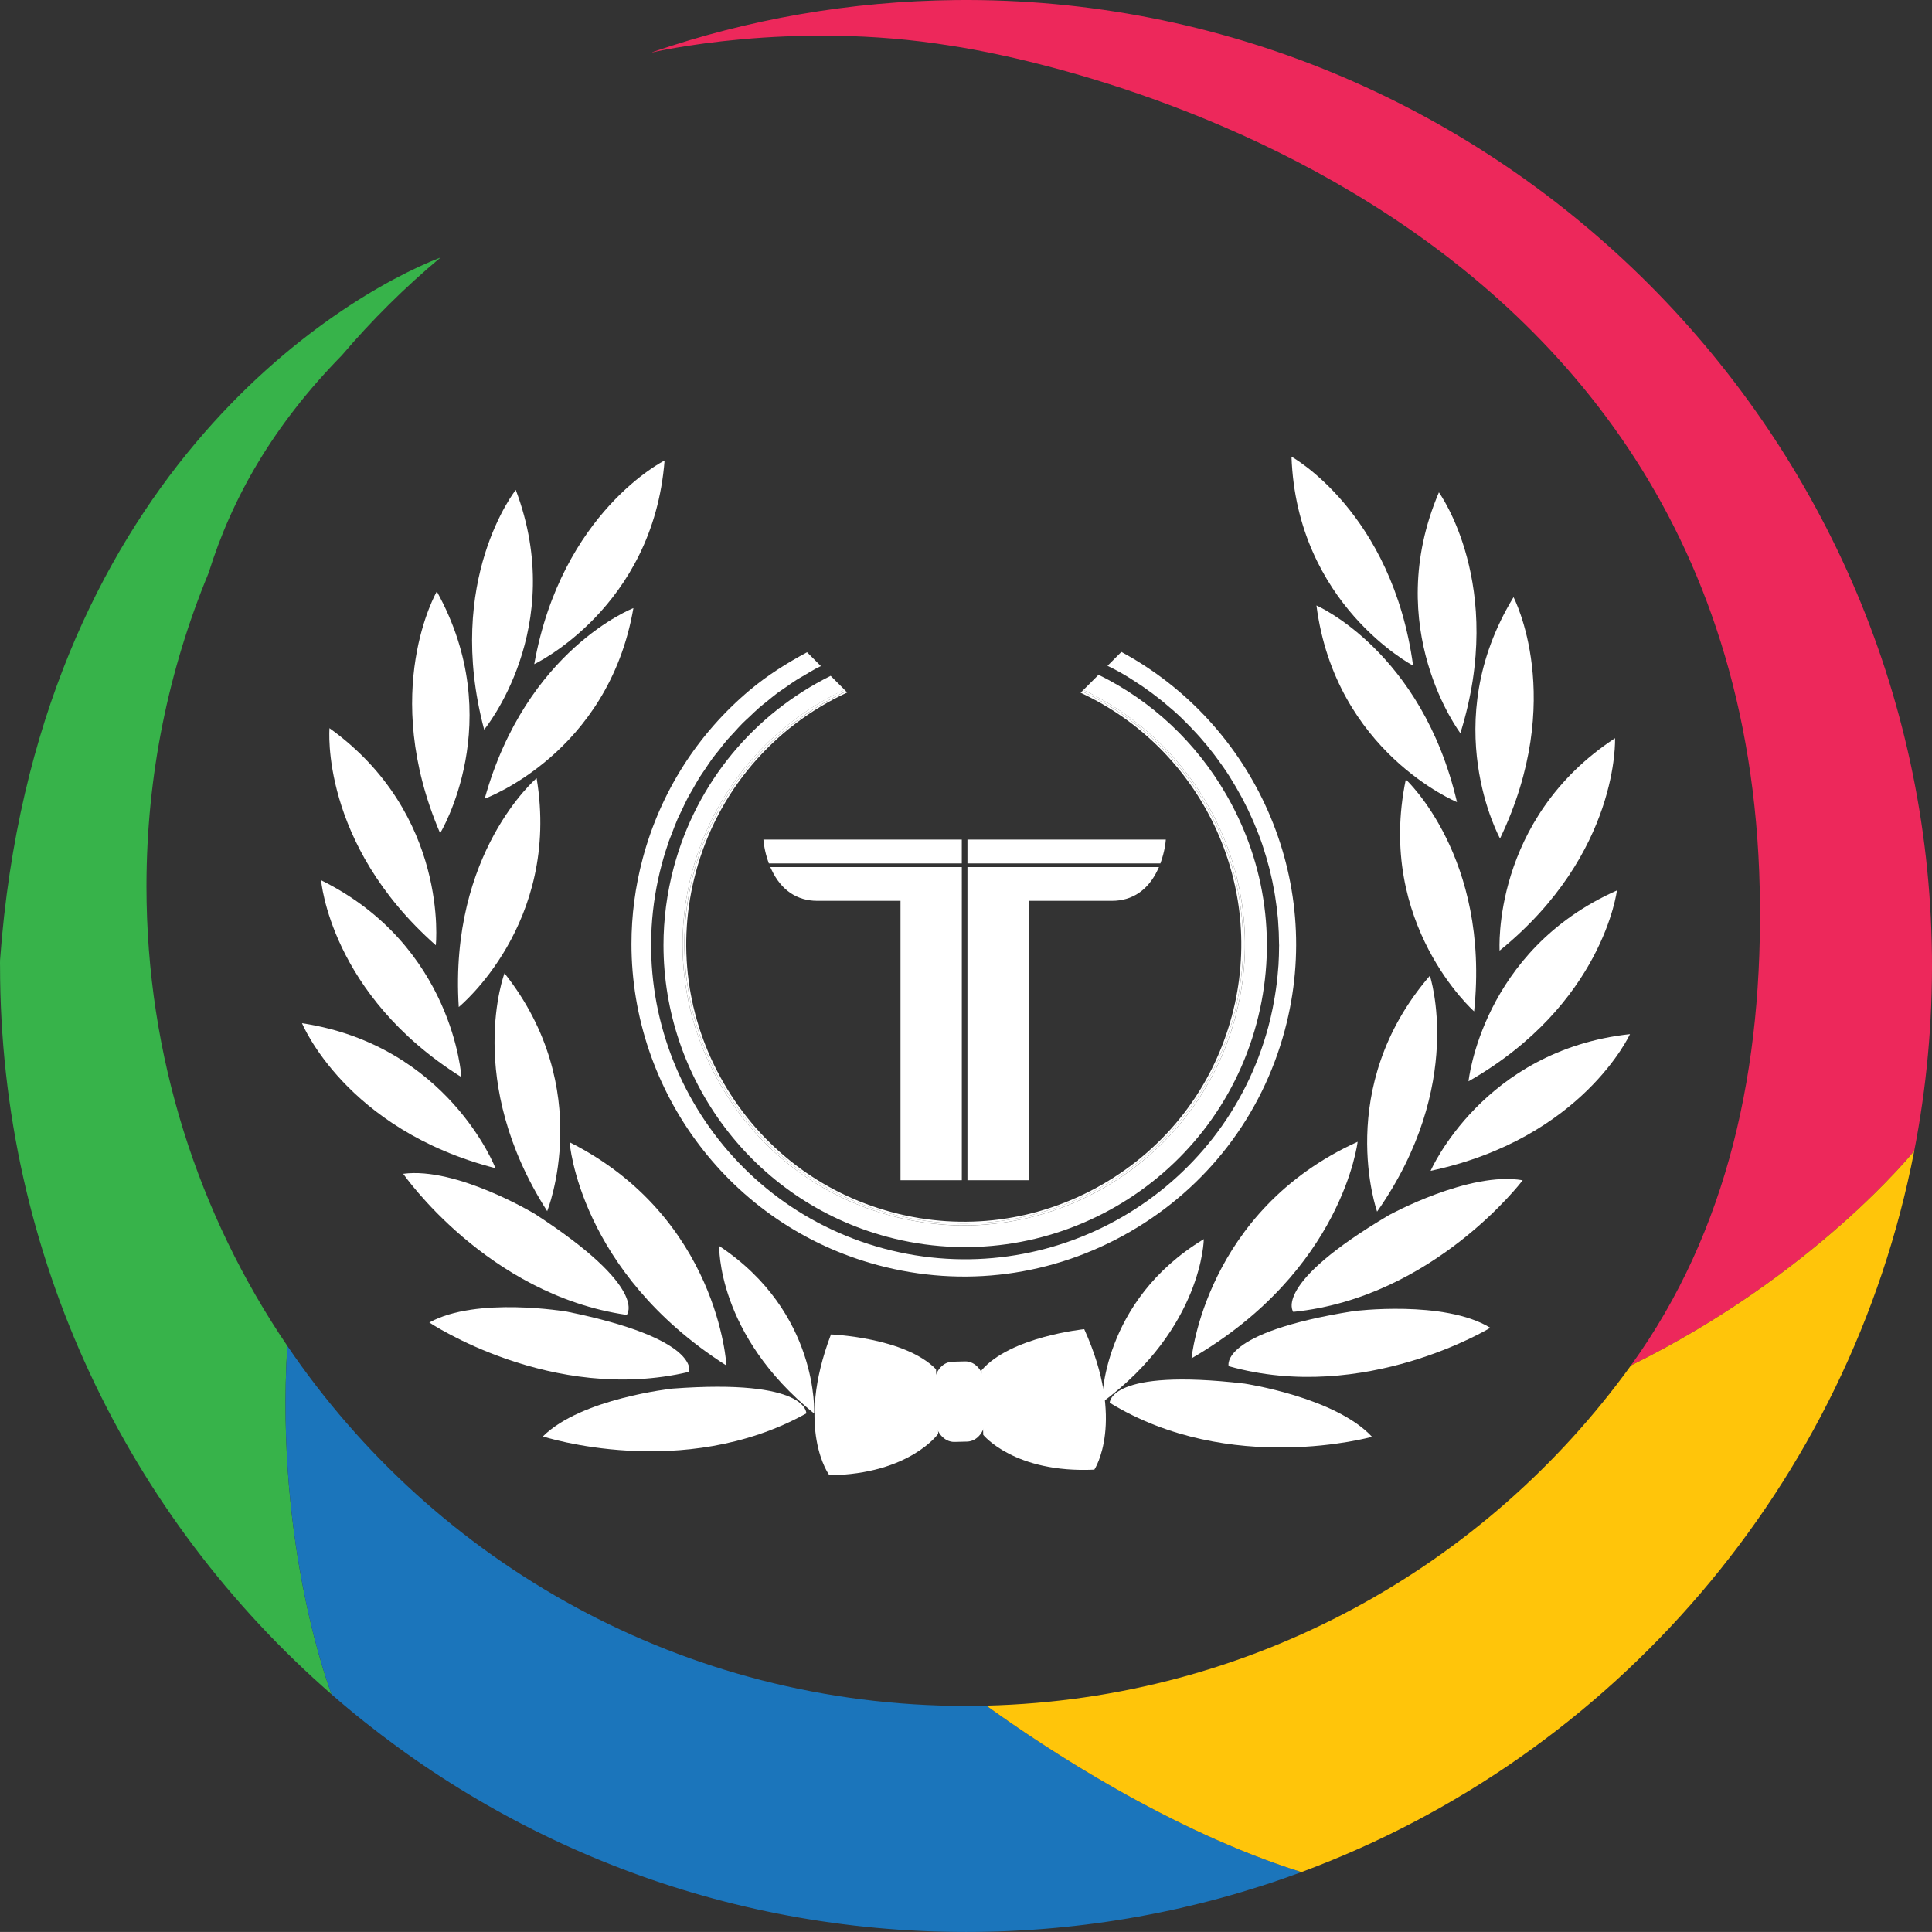 <!-- Generator: Adobe Illustrator 19.0.0, SVG Export Plug-In  -->
<svg version="1.1"
	 xmlns="http://www.w3.org/2000/svg" xmlns:xlink="http://www.w3.org/1999/xlink" xmlns:a="http://ns.adobe.com/AdobeSVGViewerExtensions/3.0/"
	 x="0px" y="0px" width="85.9px" height="85.898px" viewBox="0 0 85.9 85.898" style="enable-background:new 0 0 85.9 85.898;"
	 xml:space="preserve">
<rect x="0" y="0" width="85.9" height="85.898" fill="#333333" stroke="none"/>
<style type="text/css">
	.st0{fill:#FFFFFF;}
	.st1{fill:none;}
	.st2{fill:#ED285B;}
	.st3{fill:#37B34A;}
	.st4{fill:#1B75BB;}
	.st5{fill:#FFC50A;}
</style>
<defs>
</defs>
<g id="XMLID_15_">
	<g id="XMLID_23_">
		<g id="XMLID_79_">
			<path id="XMLID_82_" class="st0" d="M48.207,59.098c0,0-3.279,0.328-4.568,1.83l0.077,2.869c0,0,1.379,1.712,4.94,1.546
				C48.657,65.343,50.07,63.218,48.207,59.098z"/>
			<path id="XMLID_81_" class="st0" d="M36.946,59.332c0,0,3.293,0.128,4.672,1.55l0.096,2.867c0,0-1.268,1.792-4.838,1.844
				C36.875,65.593,35.339,63.557,36.946,59.332z"/>
			<path id="XMLID_80_" class="st0" d="M43.813,63.03c0.016,0.577-0.349,1.054-0.811,1.066L42.44,64.11
				c-0.464,0.013-0.853-0.444-0.866-1.019l-0.04-1.48c-0.017-0.578,0.346-1.055,0.81-1.066l0.56-0.015
				c0.463-0.013,0.852,0.443,0.867,1.02L43.813,63.03z"/>
		</g>
		<path id="XMLID_78_" class="st0" d="M29.548,20.475c0,0-4.577,2.273-5.795,9.055C23.753,29.529,29.038,27.033,29.548,20.475z"/>
		<path id="XMLID_77_" class="st0" d="M28.162,27.037c0,0-4.766,1.835-6.611,8.473C21.55,35.511,27.044,33.517,28.162,27.037z"/>
		<path id="XMLID_76_" class="st0" d="M23.859,34.599c0,0-3.895,3.301-3.462,10.175C20.397,44.774,24.935,41.087,23.859,34.599z"/>
		<path id="XMLID_75_" class="st0" d="M22.431,43.272c0,0-1.813,4.776,1.898,10.579C24.329,53.851,26.512,48.427,22.431,43.272z"/>
		<path id="XMLID_74_" class="st0" d="M25.326,50.786c0,0,0.413,5.747,6.973,9.93C32.3,60.717,31.959,54.134,25.326,50.786z"/>
		<path id="XMLID_73_" class="st0" d="M22.932,21.782c0,0-3.178,4.001-1.405,10.658C21.527,32.441,25.256,27.935,22.932,21.782z"/>
		<path id="XMLID_72_" class="st0" d="M19.422,26.298c0,0-2.567,4.418,0.147,10.749C19.569,37.047,22.609,32.054,19.422,26.298z"/>
		<path id="XMLID_71_" class="st0" d="M14.65,32.376c0,0-0.435,5.09,4.727,9.652C19.377,42.028,19.989,36.212,14.65,32.376z"/>
		<path id="XMLID_70_" class="st0" d="M14.277,39.137c0,0,0.404,5.093,6.238,8.753C20.515,47.89,20.171,42.054,14.277,39.137z"/>
		<path id="XMLID_69_" class="st0" d="M13.428,45.493c0,0,1.929,4.731,8.601,6.447C22.029,51.939,19.929,46.483,13.428,45.493z"/>
		<path id="XMLID_68_" class="st0" d="M17.927,52.189c0,0,3.725,5.381,9.939,6.274c0,0,1.023-1.174-4.072-4.482
			C23.795,53.981,20.307,51.872,17.927,52.189z"/>
		<path id="XMLID_67_" class="st0" d="M19.089,58.801c0,0,5.435,3.644,11.55,2.194c0,0,0.521-1.466-5.432-2.677
			C25.207,58.319,21.189,57.633,19.089,58.801z"/>
		<path id="XMLID_66_" class="st0" d="M24.138,63.866c0,0,6.223,2.029,11.712-1.023c0,0,0.103-1.553-5.955-1.103
			C29.896,61.741,25.844,62.171,24.138,63.866z"/>
		<path id="XMLID_65_" class="st0" d="M31.978,55.4c0,0-0.127,3.932,4.22,7.449C36.198,62.849,36.433,58.356,31.978,55.4z"/>
		<path id="XMLID_64_" class="st0" d="M57.422,20.305c0,0,4.477,2.461,5.407,9.29C62.829,29.595,57.654,26.877,57.422,20.305z"/>
		<path id="XMLID_63_" class="st0" d="M58.532,26.92c0,0,4.684,2.034,6.248,8.743C64.78,35.663,59.373,33.439,58.532,26.92z"/>
		<path id="XMLID_62_" class="st0" d="M62.505,34.656c0,0,3.759,3.461,3.036,10.311C65.541,44.967,61.163,41.095,62.505,34.656z"/>
		<path id="XMLID_61_" class="st0" d="M63.575,43.382c0,0,1.608,4.847-2.347,10.489C61.228,53.871,59.277,48.359,63.575,43.382z"/>
		<path id="XMLID_60_" class="st0" d="M60.362,50.766c0,0-0.652,5.724-7.384,9.628C52.978,60.394,53.595,53.83,60.362,50.766z"/>
		<path id="XMLID_59_" class="st0" d="M63.976,21.891c0,0,3.008,4.127,0.955,10.707C64.932,32.598,61.398,27.941,63.976,21.891z"/>
		<path id="XMLID_58_" class="st0" d="M67.294,26.551c0,0,2.377,4.518-0.6,10.731C66.694,37.282,63.87,32.163,67.294,26.551z"/>
		<path id="XMLID_57_" class="st0" d="M71.807,32.821c0,0,0.217,5.106-5.132,9.446C66.675,42.267,66.311,36.433,71.807,32.821z"/>
		<path id="XMLID_56_" class="st0" d="M71.891,39.591c0,0-0.614,5.072-6.598,8.485C65.293,48.076,65.881,42.259,71.891,39.591z"/>
		<path id="XMLID_55_" class="st0" d="M72.472,45.979c0,0-2.122,4.645-8.864,6.078C63.608,52.057,65.936,46.694,72.472,45.979z"/>
		<path id="XMLID_54_" class="st0" d="M67.702,52.477c0,0-3.951,5.222-10.201,5.851c0,0-0.972-1.214,4.259-4.304
			C61.76,54.024,65.333,52.062,67.702,52.477z"/>
		<path id="XMLID_53_" class="st0" d="M66.261,59.036c0,0-5.589,3.412-11.633,1.707c0,0-0.461-1.487,5.537-2.446
			C60.165,58.296,64.211,57.782,66.261,59.036z"/>
		<path id="XMLID_52_" class="st0" d="M61.002,63.883c0,0-6.304,1.765-11.662-1.513c0,0-0.04-1.557,5.995-0.852
			C55.335,61.519,59.367,62.119,61.002,63.883z"/>
		<path id="XMLID_51_" class="st0" d="M53.523,55.094c0,0-0.04,3.936-4.528,7.267C48.996,62.361,48.948,57.863,53.523,55.094z"/>
		<g id="XMLID_24_">
			<g id="XMLID_30_">
				<g id="XMLID_46_">
					<path id="XMLID_50_" class="st0" d="M42.681,37.409H41.08h-0.962h-6.087c0,0,0.035,0.408,0.21,0.899h8.44V37.409z"/>
					<path id="XMLID_47_" class="st0" d="M42.763,38.389h-8.579l-0.019-0.054c-0.176-0.494-0.213-0.902-0.214-0.919l-0.008-0.088
						h8.82V38.389z M34.299,38.226H42.6V37.49h-8.477C34.142,37.626,34.19,37.906,34.299,38.226z"/>
				</g>
				<g id="XMLID_41_">
					<path id="XMLID_45_" class="st0" d="M36.339,39.972c2.09,0,3.78,0,3.78,0v12.421h2.563v-13.76h-8.306
						C34.684,39.292,35.263,39.972,36.339,39.972z"/>
					<path id="XMLID_42_" class="st0" d="M42.763,52.474h-2.725V40.053h-3.699c-0.907,0-1.612-0.479-2.037-1.386l-0.054-0.116h8.516
						V52.474z M40.2,52.311h2.4V38.714h-8.095c0.404,0.781,1.02,1.177,1.833,1.177H40.2V52.311z"/>
				</g>
				<g id="XMLID_36_">
					<path id="XMLID_40_" class="st0" d="M51.746,37.409h-6.085H44.7h-1.605v0.899h8.441C51.711,37.817,51.746,37.409,51.746,37.409
						z"/>
					<path id="XMLID_37_" class="st0" d="M51.593,38.389h-8.579v-1.061h8.82l-0.008,0.088c-0.001,0.017-0.038,0.424-0.214,0.919
						L51.593,38.389z M43.177,38.226h8.302c0.109-0.32,0.157-0.6,0.176-0.736h-8.478V38.226z"/>
				</g>
				<g id="XMLID_31_">
					<path id="XMLID_35_" class="st0" d="M43.096,52.392h2.566V39.972c0,0,1.69,0,3.778,0c1.075,0,1.654-0.68,1.963-1.339h-8.307
						V52.392z"/>
					<path id="XMLID_32_" class="st0" d="M45.743,52.474h-2.729V38.551h8.516l-0.054,0.116c-0.425,0.907-1.13,1.386-2.037,1.386
						h-3.696V52.474z M43.177,52.311h2.404V39.891h3.859c0.812,0,1.428-0.396,1.833-1.177h-8.095V52.311z"/>
				</g>
			</g>
			<g id="XMLID_25_">
				<path id="XMLID_29_" class="st0" d="M54.927,45.217c-0.864,3.22-2.934,5.913-5.829,7.584c-2.896,1.671-6.264,2.116-9.483,1.252
					c-3.22-0.862-5.913-2.931-7.584-5.827c-1.671-2.895-2.115-6.263-1.252-9.483c0.976-3.638,3.486-6.542,6.771-8.076l-0.618-0.618
					c-3.375,1.674-5.953,4.705-6.973,8.507c-0.31,1.158-0.459,2.324-0.459,3.47c0,5.923,3.955,11.358,9.939,12.963
					c7.144,1.915,14.514-2.34,16.428-9.483c0.926-3.454,0.449-7.067-1.344-10.173c-1.348-2.336-3.317-4.17-5.679-5.331l-0.676,0.676
					C53.539,33.201,56.515,39.287,54.927,45.217z"/>
				<path id="XMLID_28_" class="st0" d="M30.856,38.763c-1.773,6.615,2.164,13.439,8.779,15.211
					c6.614,1.775,13.439-2.165,15.213-8.778c1.582-5.901-1.388-11.957-6.741-14.458l-0.062,0.062
					c5.335,2.477,8.298,8.504,6.725,14.375c-0.852,3.178-2.896,5.836-5.753,7.485c-2.858,1.65-6.182,2.088-9.36,1.236
					c-3.178-0.851-5.836-2.893-7.485-5.751c-1.649-2.857-2.088-6.181-1.236-9.36c0.969-3.611,3.468-6.489,6.735-7.996l-0.049-0.049
					C34.407,32.238,31.844,35.08,30.856,38.763z"/>
				<path id="XMLID_27_" class="st0" d="M30.778,38.742c-0.863,3.221-0.418,6.588,1.252,9.483c1.671,2.895,4.364,4.965,7.584,5.827
					c3.22,0.864,6.588,0.419,9.483-1.252c2.895-1.671,4.966-4.364,5.829-7.584c1.589-5.929-1.388-12.015-6.759-14.541l-0.061,0.061
					c5.354,2.501,8.323,8.557,6.741,14.458c-1.774,6.613-8.599,10.553-15.213,8.778c-6.614-1.771-10.552-8.596-8.779-15.211
					c0.988-3.683,3.551-6.525,6.765-8.025l-0.073-0.073C34.264,32.2,31.754,35.104,30.778,38.742z"/>
				<path id="XMLID_26_" class="st0" d="M49.858,28.986l-0.617,0.617c0.183,0.092,0.37,0.18,0.547,0.281
					c0.007,0.004,0.014,0.009,0.022,0.013c0.297,0.169,0.585,0.351,0.867,0.54c0.049,0.033,0.099,0.065,0.147,0.098
					c0.273,0.189,0.539,0.387,0.796,0.593c0.05,0.04,0.098,0.081,0.147,0.121c0.261,0.215,0.516,0.436,0.76,0.669
					c0.013,0.012,0.025,0.026,0.038,0.038c0.236,0.227,0.462,0.464,0.682,0.706c0.037,0.041,0.076,0.082,0.112,0.124
					c0.217,0.245,0.423,0.498,0.622,0.758c0.039,0.051,0.076,0.102,0.114,0.153c0.199,0.267,0.39,0.539,0.569,0.82
					c0.014,0.021,0.026,0.044,0.04,0.066c0.171,0.271,0.332,0.549,0.484,0.831c0.025,0.047,0.051,0.092,0.076,0.139
					c0.152,0.289,0.292,0.583,0.423,0.881c0.026,0.06,0.052,0.121,0.078,0.181c0.129,0.305,0.25,0.613,0.357,0.927
					c0.01,0.031,0.019,0.062,0.029,0.092c0.101,0.302,0.19,0.607,0.271,0.916c0.013,0.05,0.027,0.098,0.039,0.148
					c0.079,0.318,0.145,0.641,0.202,0.965c0.012,0.066,0.022,0.133,0.033,0.199c0.052,0.329,0.095,0.66,0.124,0.993
					c0.003,0.04,0.005,0.08,0.008,0.12c0.025,0.318,0.038,0.639,0.04,0.961c0,0.034,0.004,0.068,0.004,0.102
					c0,0.018-0.002,0.037-0.002,0.055c-0.001,0.269-0.009,0.538-0.026,0.808c-0.003,0.056-0.01,0.112-0.014,0.167
					c-0.016,0.217-0.037,0.435-0.064,0.653c-0.011,0.089-0.024,0.178-0.036,0.267c-0.028,0.196-0.06,0.391-0.097,0.587
					c-0.016,0.084-0.03,0.167-0.047,0.251c-0.056,0.273-0.118,0.546-0.191,0.819c-1.993,7.434-9.664,11.861-17.1,9.867
					c-7.434-1.994-11.861-9.663-9.868-17.097c0.093-0.347,0.199-0.689,0.316-1.024c0.035-0.1,0.078-0.196,0.116-0.295
					c0.087-0.232,0.173-0.465,0.271-0.69c0.053-0.12,0.114-0.235,0.17-0.354c0.093-0.198,0.183-0.398,0.285-0.59
					c0.064-0.121,0.137-0.236,0.204-0.355c0.104-0.183,0.204-0.368,0.315-0.545c0.073-0.117,0.155-0.227,0.231-0.341
					c0.115-0.172,0.227-0.346,0.349-0.512c0.082-0.112,0.173-0.217,0.259-0.326c0.126-0.16,0.248-0.323,0.38-0.478
					c0.093-0.108,0.193-0.208,0.289-0.313c0.134-0.147,0.265-0.297,0.406-0.438c0.102-0.103,0.212-0.197,0.317-0.297
					c0.142-0.135,0.282-0.272,0.43-0.401c0.11-0.096,0.227-0.183,0.341-0.275c0.151-0.123,0.299-0.249,0.455-0.365
					c0.119-0.088,0.244-0.168,0.366-0.253c0.158-0.11,0.314-0.224,0.477-0.327c0.127-0.08,0.259-0.152,0.388-0.228
					c0.165-0.097,0.328-0.199,0.497-0.289c0.069-0.037,0.14-0.07,0.21-0.103L35.883,29c-0.894,0.481-1.759,1.022-2.549,1.686
					c-2.322,1.951-3.966,4.533-4.753,7.466c-0.342,1.276-0.505,2.559-0.505,3.821c0,6.524,4.358,12.509,10.951,14.276
					c3.805,1.022,7.785,0.496,11.208-1.479c3.423-1.975,5.869-5.159,6.889-8.965C58.931,39.069,55.747,32.162,49.858,28.986z"/>
			</g>
		</g>
	</g>
	<g id="XMLID_19_">
		<path id="XMLID_22_" class="st1" d="M9.275,25.474c1.467-3.54,3.476-6.799,5.923-9.673C12.171,18.889,10.322,22.104,9.275,25.474z
			"/>
		<path id="XMLID_21_" class="st2" d="M42.52,0.002c-4.726,0.047-9.269,0.858-13.512,2.314L29,2.329c0,0,6.185-1.458,13.295-0.293
			c0.447,0.073,35.223,4.873,35.945,37.478c0.176,7.952-1.402,15.207-5.727,21.198c8.204-4.05,12.591-9.535,12.591-9.535
			l0.004,0.006c0.546-2.81,0.821-5.717,0.79-8.694C85.648,18.871,66.138-0.231,42.52,0.002z"/>
		<path id="XMLID_20_" class="st3" d="M12.774,59.84c-3.952-5.827-6.262-12.858-6.262-20.429c0-4.937,0.984-9.643,2.763-13.937
			c1.048-3.37,2.896-6.585,5.923-9.673c1.339-1.572,2.808-3.029,4.392-4.353C15.029,13.21,1.564,21.35,0.003,42.681
			c-0.007,0.089-0.001,0.179-0.001,0.268c0,12.926,5.711,24.517,14.746,32.39C14.734,75.304,12.223,68.856,12.774,59.84z"/>
	</g>
	<g id="XMLID_16_">
		<path id="XMLID_18_" class="st4" d="M42.95,75.849c-12.553,0-23.623-6.348-30.176-16.009c-0.551,9.016,1.96,15.464,1.974,15.5
			c7.545,6.575,17.409,10.559,28.203,10.559c5.244,0,10.268-0.941,14.914-2.662c-5.832-1.833-11.406-5.524-14.011-7.401
			C43.553,75.842,43.252,75.849,42.95,75.849z"/>
		<path id="XMLID_17_" class="st5" d="M85.108,51.184l-0.004-0.006c0,0-4.386,5.485-12.591,9.535
			c-6.453,8.94-16.861,14.835-28.66,15.123c2.606,1.878,8.179,5.569,14.011,7.401C71.737,78.099,82.231,66.001,85.108,51.184z"/>
	</g>
</g>
</svg>